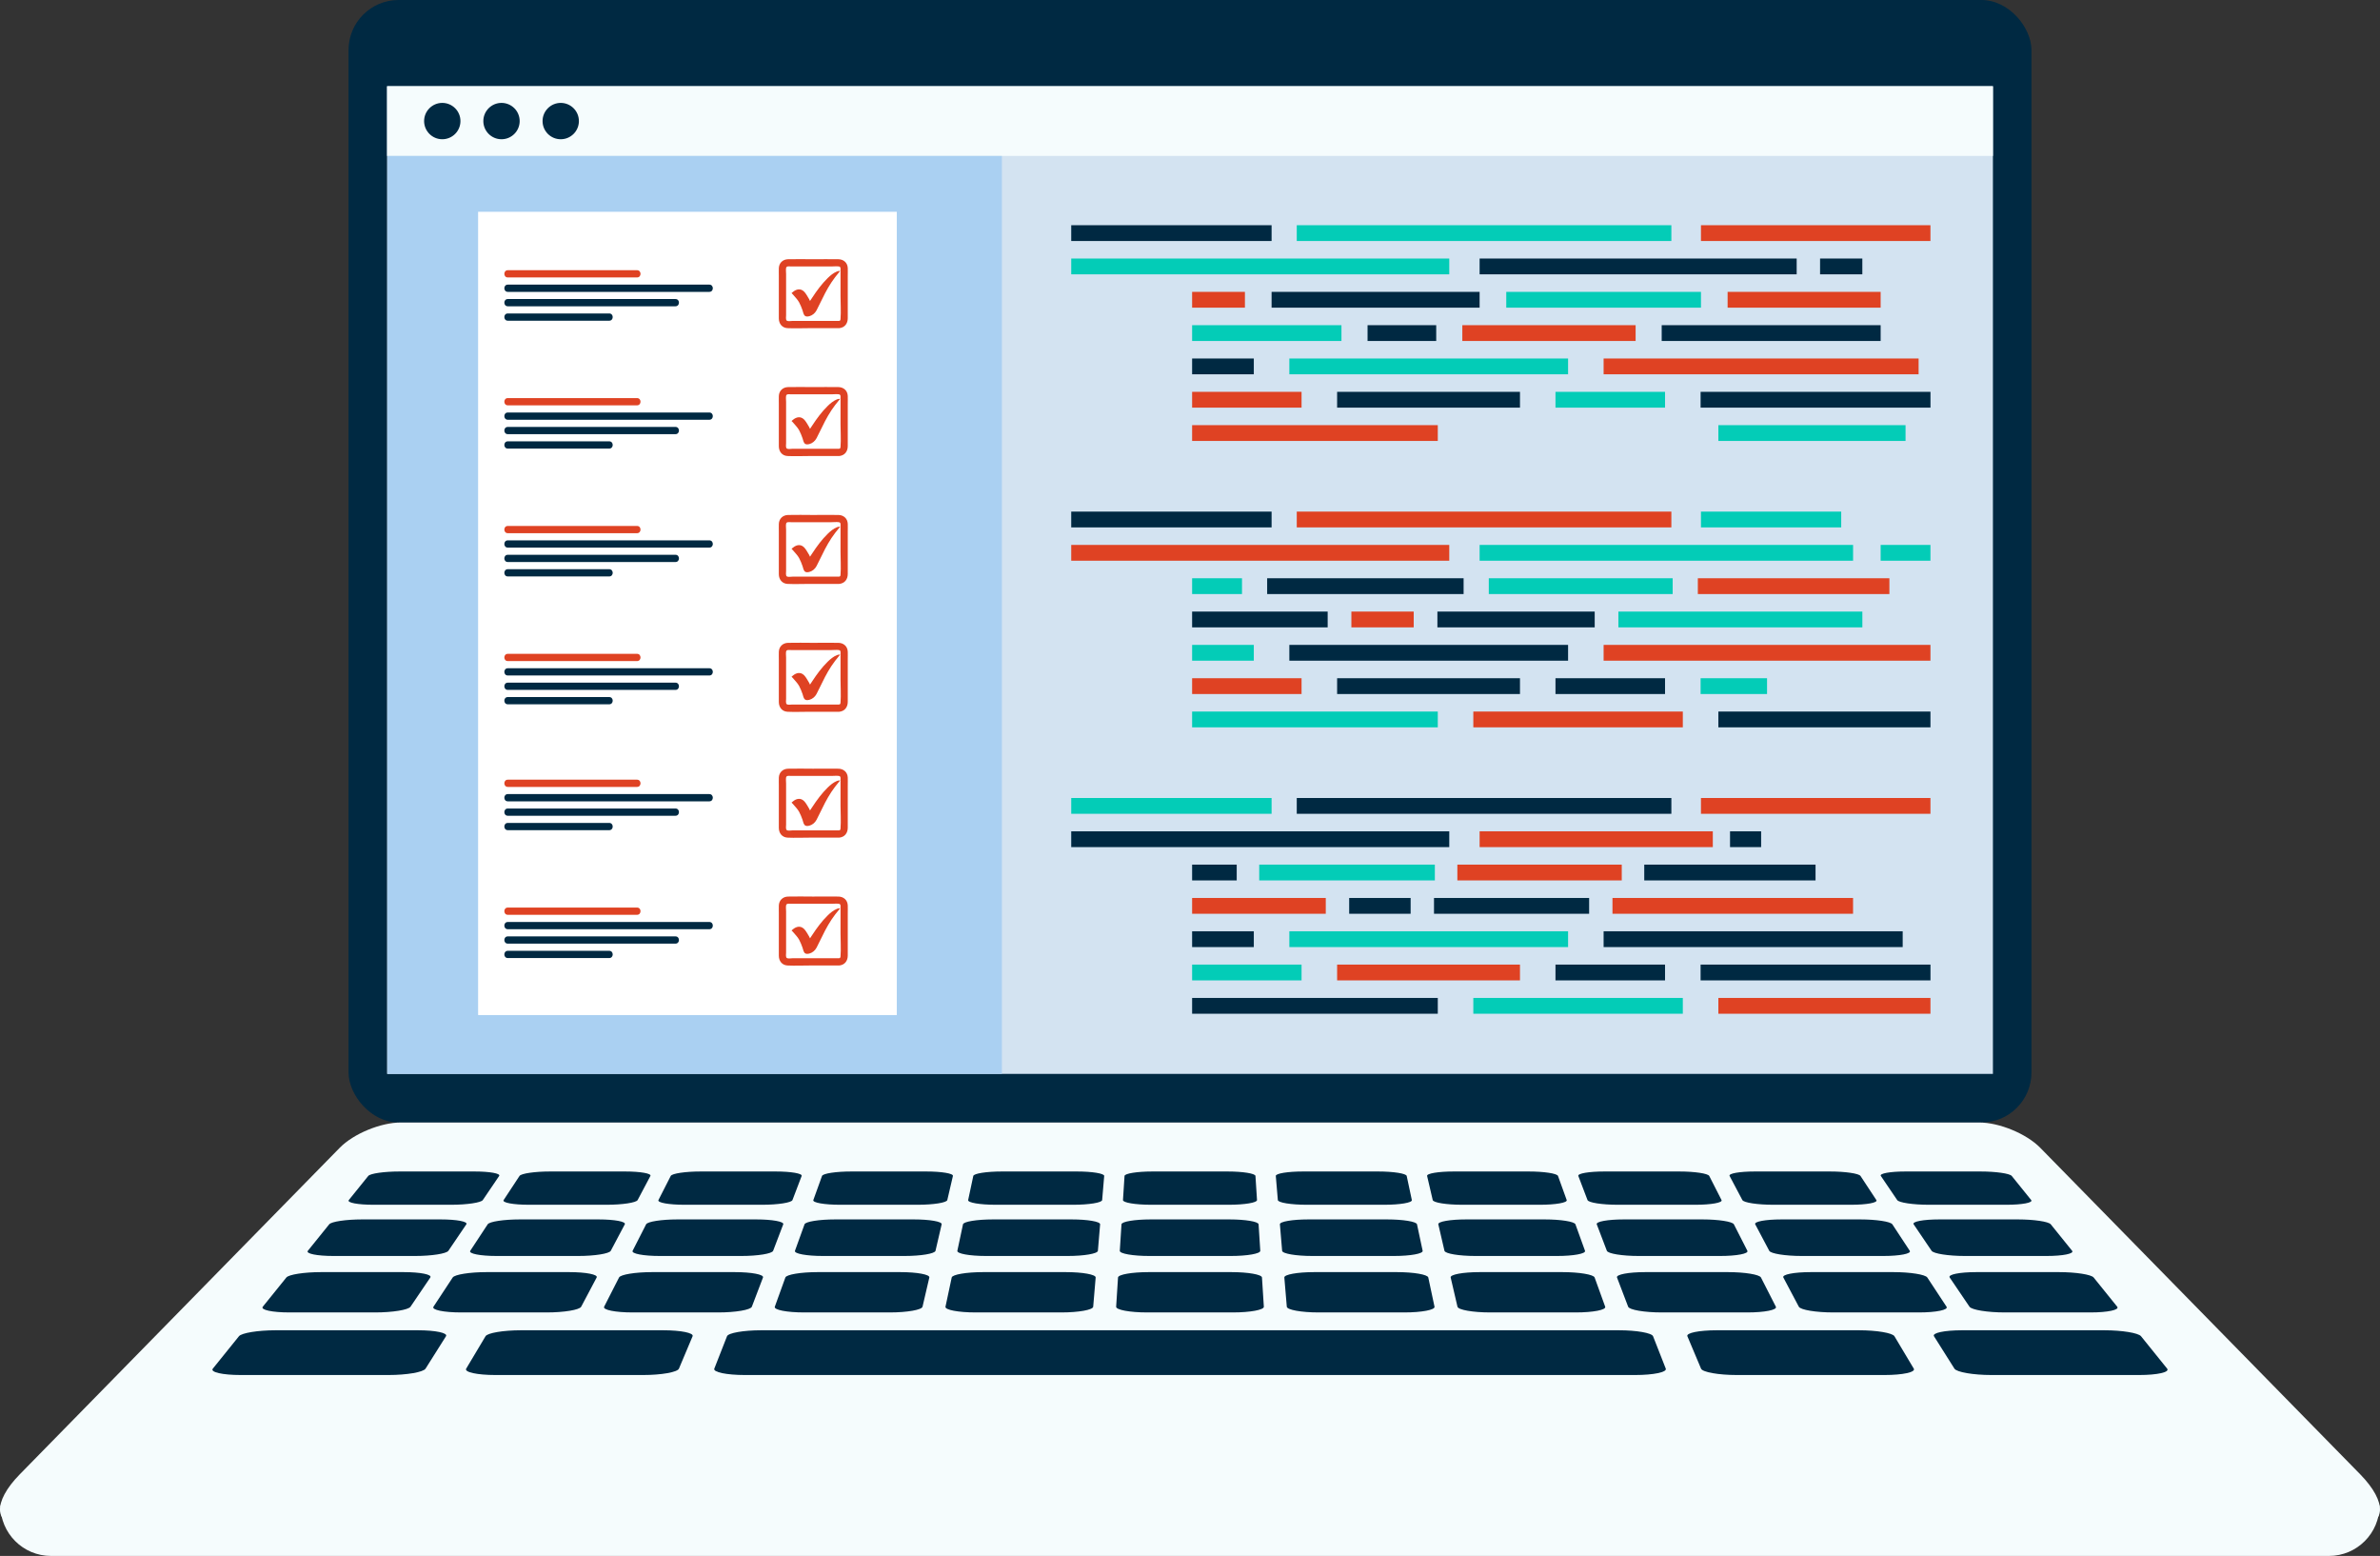 <?xml version="1.0" encoding="UTF-8"?>
<svg xmlns="http://www.w3.org/2000/svg" id="Layer_1" viewBox="0 0 982.55 642.17">
  <rect x="0" y="0" width="982.55" height="642.17" fill="#333333" stroke="none"/>
  <defs>
    <style>.cls-1{fill:#002942;}.cls-2{fill:#03ccb7;}.cls-3{fill:#f5fcfd;}.cls-4{fill:#fff;}.cls-5{fill:#aad0f2;}.cls-6{fill:#df4223;}.cls-7{fill:#d3e3f1;}</style>
  </defs>
  <path class="cls-3" d="m.17,621.28h982.2c0,11.54-9.35,20.89-20.89,20.89H21.06c-11.54,0-20.89-9.35-20.89-20.89H.17Z"></path>
  <rect class="cls-1" x="143.89" y="0" width="694.77" height="463.28" rx="20.65" ry="20.65" transform="translate(982.55 463.28) rotate(-180)"></rect>
  <path class="cls-3" d="m9.5,629.73h963.54c12.24,0,12.62-9.74,1.34-21.25l-132.09-134.76c-5.73-5.84-16.95-10.44-25.23-10.44H165.48c-8.28,0-19.5,4.6-25.23,10.44L8.17,608.48c-11.29,11.51-10.91,21.25,1.34,21.25Z"></path>
  <path class="cls-3" d="m410.89,621.28h160.77c8.95,0,15.29-8.74,12.51-17.25l-5.92-18.15c-1.77-5.41-6.82-9.08-12.51-9.08h-148.92c-5.7,0-10.75,3.66-12.51,9.08l-5.92,18.15c-2.78,8.51,3.56,17.25,12.51,17.25Z"></path>
  <path class="cls-1" d="m822.15,567.5h61.01c7.53,0,12.69-1.18,11.52-2.63l-10.79-13.38c-1.1-1.36-7.87-2.46-15.12-2.46h-58.77c-7.25,0-12.44,1.1-11.58,2.46l8.44,13.38c.91,1.45,7.76,2.63,15.29,2.63Z"></path>
  <path class="cls-1" d="m717,567.5h61.01c7.53,0,12.93-1.18,12.07-2.63l-7.99-13.38c-.81-1.36-7.35-2.46-14.61-2.46h-58.77c-7.25,0-12.67,1.1-12.1,2.46l5.64,13.38c.61,1.45,7.21,2.63,14.74,2.63Z"></path>
  <path class="cls-1" d="m160.39,567.5h-61.01c-7.53,0-12.69-1.18-11.52-2.63l10.79-13.38c1.1-1.36,7.87-2.46,15.12-2.46h58.77c7.25,0,12.44,1.1,11.58,2.46l-8.44,13.38c-.91,1.45-7.76,2.63-15.29,2.63Z"></path>
  <path class="cls-1" d="m265.54,567.5h-61.01c-7.53,0-12.93-1.18-12.07-2.63l7.99-13.38c.81-1.36,7.35-2.46,14.61-2.46h58.77c7.25,0,12.67,1.1,12.1,2.46l-5.64,13.38c-.61,1.45-7.21,2.63-14.74,2.63Z"></path>
  <path class="cls-1" d="m307.47,567.5h367.61c7.53,0,13.17-1.18,12.61-2.63l-5.25-13.38c-.54-1.36-6.85-2.46-14.1-2.46h-354.1c-7.26,0-13.57,1.1-14.1,2.46l-5.25,13.38c-.57,1.45,5.07,2.63,12.61,2.63Z"></path>
  <path class="cls-1" d="m796.28,497.23h32.11c6.48,0,11.03-.87,10.16-1.94l-8.03-9.95c-.82-1.02-6.57-1.84-12.84-1.84h-31.09c-6.27,0-10.8.82-10.11,1.84l6.75,9.95c.73,1.07,6.57,1.94,13.05,1.94Z"></path>
  <path class="cls-1" d="m732.07,497.23h32.11c6.48,0,11.16-.87,10.45-1.94l-6.55-9.95c-.67-1.02-6.3-1.84-12.57-1.84h-31.09c-6.27,0-10.92.82-10.38,1.84l5.27,9.95c.57,1.07,6.28,1.94,12.76,1.94Z"></path>
  <path class="cls-1" d="m667.86,497.23h32.11c6.48,0,11.29-.87,10.74-1.94l-5.07-9.95c-.52-1.02-6.02-1.84-12.3-1.84h-31.09c-6.27,0-11.05.82-10.66,1.84l3.79,9.95c.41,1.07,5.99,1.94,12.47,1.94Z"></path>
  <path class="cls-1" d="m603.65,497.23h32.11c6.48,0,11.42-.87,11.03-1.94l-3.59-9.95c-.37-1.02-5.75-1.84-12.02-1.84h-31.09c-6.27,0-11.17.82-10.93,1.84l2.32,9.95c.25,1.07,5.7,1.94,12.18,1.94Z"></path>
  <path class="cls-1" d="m539.43,497.23h32.11c6.48,0,11.55-.87,11.32-1.94l-2.12-9.95c-.22-1.02-5.48-1.84-11.75-1.84h-31.09c-6.27,0-11.29.82-11.2,1.84l.84,9.95c.09,1.07,5.42,1.94,11.89,1.94Z"></path>
  <path class="cls-1" d="m475.22,497.23h32.11c6.48,0,11.68-.87,11.61-1.94l-.64-9.95c-.07-1.02-5.2-1.84-11.48-1.84h-31.09c-6.27,0-11.41.82-11.48,1.84l-.64,9.95c-.07,1.07,5.13,1.94,11.61,1.94Z"></path>
  <path class="cls-1" d="m411.01,497.23h32.11c6.48,0,11.8-.87,11.89-1.94l.84-9.95c.09-1.02-4.93-1.84-11.2-1.84h-31.09c-6.27,0-11.53.82-11.75,1.84l-2.12,9.95c-.23,1.07,4.84,1.94,11.32,1.94Z"></path>
  <path class="cls-1" d="m346.79,497.23h32.11c6.48,0,11.93-.87,12.18-1.94l2.32-9.95c.24-1.02-4.66-1.84-10.93-1.84h-31.09c-6.27,0-11.66.82-12.02,1.84l-3.59,9.95c-.39,1.07,4.55,1.94,11.03,1.94Z"></path>
  <path class="cls-1" d="m282.58,497.23h32.11c6.48,0,12.06-.87,12.47-1.94l3.79-9.95c.39-1.02-4.38-1.84-10.66-1.84h-31.09c-6.27,0-11.78.82-12.3,1.84l-5.07,9.95c-.55,1.07,4.26,1.94,10.74,1.94Z"></path>
  <path class="cls-1" d="m218.37,497.23h32.11c6.48,0,12.19-.87,12.76-1.94l5.27-9.95c.54-1.02-4.11-1.84-10.38-1.84h-31.09c-6.27,0-11.9.82-12.57,1.84l-6.55,9.95c-.71,1.07,3.97,1.94,10.45,1.94Z"></path>
  <path class="cls-1" d="m154.16,497.23h32.11c6.48,0,12.32-.87,13.05-1.94l6.75-9.95c.69-1.02-3.84-1.84-10.11-1.84h-31.09c-6.27,0-12.02.82-12.84,1.84l-8.03,9.95c-.86,1.07,3.68,1.94,10.16,1.94Z"></path>
  <path class="cls-1" d="m811.19,518.37h33.68c6.8,0,11.53-.96,10.58-2.14l-8.82-10.93c-.9-1.12-6.95-2.02-13.52-2.02h-32.56c-6.57,0-11.28.9-10.53,2.02l7.41,10.93c.8,1.18,6.96,2.14,13.75,2.14Z"></path>
  <path class="cls-1" d="m743.84,518.37h33.68c6.8,0,11.67-.96,10.9-2.14l-7.19-10.93c-.73-1.12-6.65-2.02-13.22-2.02h-32.56c-6.57,0-11.42.9-10.83,2.02l5.79,10.93c.62,1.18,6.64,2.14,13.44,2.14Z"></path>
  <path class="cls-1" d="m676.49,518.37h33.68c6.8,0,11.81-.96,11.21-2.14l-5.57-10.93c-.57-1.12-6.35-2.02-12.92-2.02h-32.56c-6.57,0-11.55.9-11.13,2.02l4.17,10.93c.45,1.18,6.32,2.14,13.12,2.14Z"></path>
  <path class="cls-1" d="m609.14,518.37h33.68c6.8,0,11.96-.96,11.53-2.14l-3.95-10.93c-.4-1.12-6.05-2.02-12.62-2.02h-32.56c-6.57,0-11.69.9-11.43,2.02l2.54,10.93c.27,1.18,6.01,2.14,12.8,2.14Z"></path>
  <path class="cls-1" d="m541.79,518.37h33.68c6.8,0,12.1-.96,11.85-2.14l-2.33-10.93c-.24-1.12-5.75-2.02-12.32-2.02h-32.56c-6.57,0-11.82.9-11.72,2.02l.92,10.93c.1,1.18,5.69,2.14,12.48,2.14Z"></path>
  <path class="cls-1" d="m474.44,518.37h33.68c6.8,0,12.24-.96,12.17-2.14l-.7-10.93c-.07-1.12-5.46-2.02-12.02-2.02h-32.56c-6.57,0-11.95.9-12.02,2.02l-.7,10.93c-.08,1.18,5.37,2.14,12.17,2.14Z"></path>
  <path class="cls-1" d="m407.09,518.37h33.68c6.8,0,12.39-.96,12.48-2.14l.92-10.93c.09-1.12-5.16-2.02-11.73-2.02h-32.56c-6.57,0-12.09.9-12.32,2.02l-2.33,10.93c-.25,1.18,5.05,2.14,11.85,2.14Z"></path>
  <path class="cls-1" d="m339.73,518.37h33.68c6.8,0,12.53-.96,12.8-2.14l2.54-10.93c.26-1.12-4.86-2.02-11.43-2.02h-32.56c-6.57,0-12.22.9-12.62,2.02l-3.95,10.93c-.43,1.18,4.74,2.14,11.53,2.14Z"></path>
  <path class="cls-1" d="m272.38,518.37h33.68c6.8,0,12.67-.96,13.12-2.14l4.17-10.93c.43-1.12-4.56-2.02-11.13-2.02h-32.56c-6.57,0-12.35.9-12.92,2.02l-5.57,10.93c-.6,1.18,4.42,2.14,11.21,2.14Z"></path>
  <path class="cls-1" d="m205.03,518.37h33.68c6.8,0,12.81-.96,13.44-2.14l5.79-10.93c.59-1.12-4.26-2.02-10.83-2.02h-32.56c-6.57,0-12.49.9-13.22,2.02l-7.19,10.93c-.78,1.18,4.1,2.14,10.9,2.14Z"></path>
  <path class="cls-1" d="m137.68,518.37h33.68c6.8,0,12.96-.96,13.75-2.14l7.41-10.93c.76-1.12-3.96-2.02-10.53-2.02h-32.56c-6.57,0-12.62.9-13.52,2.02l-8.82,10.93c-.95,1.18,3.78,2.14,10.58,2.14Z"></path>
  <path class="cls-1" d="m827.62,541.67h35.41c7.14,0,12.08-1.06,11.03-2.36l-9.73-12.06c-.99-1.23-7.38-2.22-14.28-2.22h-34.17c-6.9,0-11.81.99-10.98,2.22l8.18,12.06c.88,1.3,7.39,2.36,14.54,2.36Z"></path>
  <path class="cls-1" d="m756.81,541.67h35.41c7.14,0,12.24-1.06,11.38-2.36l-7.94-12.06c-.81-1.23-7.05-2.22-13.95-2.22h-34.17c-6.9,0-11.96.99-11.31,2.22l6.39,12.06c.69,1.3,7.04,2.36,14.19,2.36Z"></path>
  <path class="cls-1" d="m686,541.67h35.41c7.14,0,12.4-1.06,11.73-2.36l-6.15-12.06c-.63-1.23-6.72-2.22-13.62-2.22h-34.17c-6.9,0-12.11.99-11.64,2.22l4.6,12.06c.5,1.3,6.69,2.36,13.84,2.36Z"></path>
  <path class="cls-1" d="m615.19,541.67h35.41c7.14,0,12.55-1.06,12.08-2.36l-4.36-12.06c-.44-1.23-6.39-2.22-13.29-2.22h-34.17c-6.9,0-12.25.99-11.97,2.22l2.81,12.06c.3,1.3,6.34,2.36,13.49,2.36Z"></path>
  <path class="cls-1" d="m544.38,541.67h35.41c7.14,0,12.71-1.06,12.43-2.36l-2.57-12.06c-.26-1.23-6.06-2.22-12.96-2.22h-34.17c-6.9,0-12.4.99-12.3,2.22l1.02,12.06c.11,1.3,5.99,2.36,13.14,2.36Z"></path>
  <path class="cls-1" d="m473.57,541.67h35.41c7.14,0,12.87-1.06,12.78-2.36l-.77-12.06c-.08-1.23-5.73-2.22-12.63-2.22h-34.17c-6.9,0-12.55.99-12.63,2.22l-.77,12.06c-.08,1.3,5.64,2.36,12.78,2.36Z"></path>
  <path class="cls-1" d="m402.76,541.67h35.41c7.14,0,13.03-1.06,13.14-2.36l1.02-12.06c.1-1.23-5.4-2.22-12.3-2.22h-34.17c-6.9,0-12.7.99-12.96,2.22l-2.57,12.06c-.28,1.3,5.29,2.36,12.43,2.36Z"></path>
  <path class="cls-1" d="m331.95,541.67h35.41c7.14,0,13.18-1.06,13.49-2.36l2.81-12.06c.29-1.23-5.07-2.22-11.97-2.22h-34.17c-6.9,0-12.84.99-13.29,2.22l-4.36,12.06c-.47,1.3,4.94,2.36,12.08,2.36Z"></path>
  <path class="cls-1" d="m261.14,541.67h35.41c7.14,0,13.34-1.06,13.84-2.36l4.6-12.06c.47-1.23-4.74-2.22-11.64-2.22h-34.17c-6.9,0-12.99.99-13.62,2.22l-6.15,12.06c-.66,1.3,4.59,2.36,11.73,2.36Z"></path>
  <path class="cls-1" d="m190.33,541.67h35.41c7.14,0,13.5-1.06,14.19-2.36l6.39-12.06c.65-1.23-4.41-2.22-11.31-2.22h-34.17c-6.9,0-13.14.99-13.95,2.22l-7.94,12.06c-.86,1.3,4.24,2.36,11.38,2.36Z"></path>
  <path class="cls-1" d="m119.52,541.67h35.41c7.14,0,13.66-1.06,14.54-2.36l8.18-12.06c.83-1.23-4.08-2.22-10.98-2.22h-34.17c-6.9,0-13.29.99-14.28,2.22l-9.73,12.06c-1.05,1.3,3.89,2.36,11.03,2.36Z"></path>
  <polygon class="cls-7" points="159.79 443.22 822.75 443.22 822.75 35.59 159.79 35.59 159.79 443.22 159.79 443.22"></polygon>
  <rect class="cls-3" x="159.79" y="35.59" width="662.96" height="28.78" transform="translate(982.55 99.95) rotate(-180)"></rect>
  <path class="cls-1" d="m175.09,49.97c0,4.14,3.36,7.5,7.5,7.5s7.5-3.36,7.5-7.5-3.36-7.5-7.5-7.5-7.5,3.36-7.5,7.5Z"></path>
  <path class="cls-1" d="m199.54,49.97c0,4.14,3.36,7.5,7.5,7.5s7.5-3.36,7.5-7.5-3.36-7.5-7.5-7.5c-4.14,0-7.5,3.36-7.5,7.5Z"></path>
  <path class="cls-1" d="m223.99,49.97c0,4.14,3.36,7.5,7.5,7.5,4.14,0,7.5-3.36,7.5-7.5s-3.36-7.5-7.5-7.5-7.5,3.36-7.5,7.5Z"></path>
  <rect class="cls-5" x="159.98" y="64.36" width="253.65" height="378.86" transform="translate(573.6 507.59) rotate(-180)"></rect>
  <rect class="cls-1" x="442.24" y="92.95" width="82.72" height="6.52"></rect>
  <rect class="cls-2" x="535.35" y="92.95" width="154.65" height="6.52"></rect>
  <rect class="cls-6" x="702.22" y="92.95" width="94.74" height="6.52"></rect>
  <rect class="cls-2" x="442.24" y="106.7" width="156.07" height="6.52"></rect>
  <rect class="cls-1" x="610.84" y="106.7" width="130.89" height="6.52"></rect>
  <rect class="cls-1" x="751.39" y="106.7" width="17.45" height="6.52"></rect>
  <rect class="cls-1" x="524.96" y="120.46" width="85.88" height="6.52"></rect>
  <rect class="cls-2" x="621.84" y="120.46" width="80.38" height="6.52"></rect>
  <rect class="cls-6" x="492.15" y="120.46" width="21.8" height="6.52"></rect>
  <rect class="cls-6" x="713.22" y="120.46" width="63.18" height="6.52"></rect>
  <rect class="cls-6" x="603.7" y="134.21" width="71.54" height="6.52"></rect>
  <rect class="cls-1" x="564.58" y="134.21" width="28.34" height="6.52"></rect>
  <rect class="cls-1" x="686.01" y="134.21" width="90.39" height="6.52"></rect>
  <rect class="cls-2" x="492.15" y="134.21" width="61.65" height="6.52"></rect>
  <rect class="cls-2" x="532.29" y="147.96" width="115.07" height="6.52"></rect>
  <rect class="cls-1" x="492.15" y="147.96" width="25.47" height="6.52"></rect>
  <rect class="cls-6" x="662.03" y="147.96" width="130.04" height="6.52"></rect>
  <rect class="cls-1" x="552.01" y="161.72" width="75.49" height="6.52"></rect>
  <rect class="cls-2" x="642.16" y="161.72" width="45.23" height="6.52"></rect>
  <rect class="cls-1" x="702.07" y="161.72" width="94.9" height="6.52"></rect>
  <rect class="cls-6" x="492.15" y="161.72" width="45.18" height="6.52"></rect>
  <rect class="cls-6" x="492.15" y="175.47" width="101.42" height="6.52"></rect>
  <rect class="cls-2" x="709.4" y="175.47" width="77.28" height="6.52"></rect>
  <rect class="cls-1" x="442.24" y="211.15" width="82.72" height="6.52"></rect>
  <rect class="cls-6" x="535.35" y="211.15" width="154.65" height="6.52"></rect>
  <rect class="cls-2" x="702.22" y="211.15" width="57.9" height="6.52"></rect>
  <rect class="cls-6" x="442.24" y="224.9" width="156.07" height="6.52"></rect>
  <rect class="cls-2" x="610.84" y="224.9" width="154.18" height="6.52"></rect>
  <rect class="cls-2" x="776.4" y="224.9" width="20.56" height="6.52"></rect>
  <rect class="cls-1" x="523.13" y="238.66" width="81.1" height="6.52"></rect>
  <rect class="cls-2" x="614.63" y="238.66" width="75.91" height="6.52"></rect>
  <rect class="cls-2" x="492.15" y="238.66" width="20.59" height="6.52"></rect>
  <rect class="cls-6" x="700.93" y="238.66" width="79.08" height="6.52"></rect>
  <rect class="cls-1" x="593.41" y="252.41" width="64.94" height="6.52"></rect>
  <rect class="cls-6" x="557.9" y="252.41" width="25.73" height="6.52"></rect>
  <rect class="cls-2" x="668.13" y="252.41" width="100.72" height="6.52"></rect>
  <rect class="cls-1" x="492.15" y="252.41" width="55.96" height="6.52"></rect>
  <rect class="cls-1" x="532.29" y="266.16" width="115.07" height="6.52"></rect>
  <rect class="cls-2" x="492.15" y="266.16" width="25.47" height="6.52"></rect>
  <rect class="cls-6" x="662.03" y="266.16" width="134.93" height="6.52"></rect>
  <rect class="cls-1" x="552.01" y="279.92" width="75.49" height="6.52"></rect>
  <rect class="cls-1" x="642.16" y="279.92" width="45.23" height="6.52"></rect>
  <rect class="cls-2" x="702.07" y="279.92" width="27.43" height="6.52"></rect>
  <rect class="cls-6" x="492.15" y="279.92" width="45.18" height="6.52"></rect>
  <rect class="cls-2" x="492.15" y="293.67" width="101.42" height="6.52"></rect>
  <rect class="cls-6" x="608.24" y="293.67" width="86.49" height="6.52"></rect>
  <rect class="cls-1" x="709.4" y="293.67" width="87.56" height="6.52"></rect>
  <rect class="cls-2" x="442.24" y="329.35" width="82.72" height="6.52"></rect>
  <rect class="cls-1" x="535.35" y="329.35" width="154.65" height="6.52"></rect>
  <rect class="cls-6" x="702.22" y="329.35" width="94.74" height="6.52"></rect>
  <rect class="cls-1" x="442.24" y="343.1" width="156.07" height="6.52"></rect>
  <rect class="cls-6" x="610.84" y="343.1" width="96.27" height="6.52"></rect>
  <rect class="cls-1" x="714.22" y="343.1" width="12.84" height="6.52"></rect>
  <rect class="cls-2" x="519.85" y="356.85" width="72.51" height="6.52"></rect>
  <rect class="cls-6" x="601.65" y="356.85" width="67.87" height="6.52"></rect>
  <rect class="cls-1" x="492.15" y="356.85" width="18.41" height="6.52"></rect>
  <rect class="cls-1" x="678.81" y="356.85" width="70.71" height="6.52"></rect>
  <rect class="cls-1" x="592.01" y="370.61" width="64.04" height="6.52"></rect>
  <rect class="cls-1" x="556.99" y="370.61" width="25.37" height="6.52"></rect>
  <rect class="cls-6" x="665.69" y="370.61" width="99.32" height="6.52"></rect>
  <rect class="cls-6" x="492.15" y="370.61" width="55.18" height="6.52"></rect>
  <rect class="cls-2" x="532.29" y="384.36" width="115.07" height="6.52"></rect>
  <rect class="cls-1" x="492.15" y="384.36" width="25.47" height="6.52"></rect>
  <rect class="cls-1" x="662.03" y="384.36" width="123.47" height="6.52"></rect>
  <rect class="cls-6" x="552.01" y="398.11" width="75.49" height="6.52"></rect>
  <rect class="cls-1" x="642.16" y="398.11" width="45.23" height="6.52"></rect>
  <rect class="cls-1" x="702.07" y="398.11" width="94.9" height="6.52"></rect>
  <rect class="cls-2" x="492.15" y="398.11" width="45.18" height="6.52"></rect>
  <rect class="cls-1" x="492.15" y="411.87" width="101.42" height="6.52"></rect>
  <rect class="cls-2" x="608.24" y="411.87" width="86.49" height="6.52"></rect>
  <rect class="cls-6" x="709.4" y="411.87" width="87.56" height="6.52"></rect>
  <rect class="cls-4" x="197.38" y="87.41" width="172.85" height="331.53"></rect>
  <path class="cls-6" d="m209.65,114.51h53.34c1.92,0,1.92-2.99,0-2.99h-53.34c-1.92,0-1.92,2.99,0,2.99h0Z"></path>
  <path class="cls-1" d="m209.65,120.46h83.19c1.92,0,1.92-2.99,0-2.99h-83.19c-1.92,0-1.92,2.99,0,2.99h0Z"></path>
  <path class="cls-1" d="m209.65,126.41h69.21c1.92,0,1.92-2.99,0-2.99h-69.21c-1.92,0-1.92,2.99,0,2.99h0Z"></path>
  <path class="cls-1" d="m209.65,132.36h41.86c1.92,0,1.92-2.99,0-2.99h-41.86c-1.92,0-1.92,2.99,0,2.99h0Z"></path>
  <g id="ZCk3KR.tif">
    <path class="cls-6" d="m326.8,120.95c.41-.33.74-.64,1.11-.88,1.58-1.01,3.15-.84,4.35.62.7.85,1.21,1.85,1.79,2.79.12.19.19.4.35.74.36-.54.66-.99.95-1.43,1.88-2.86,3.89-5.61,6.34-8.01,1.14-1.11,2.35-2.13,3.84-2.74.4-.16.84-.23,1.31-.22-.69.86-1.4,1.71-2.07,2.58-2.13,2.79-3.83,5.84-5.34,9-.74,1.56-1.52,3.11-2.32,4.65-.63,1.2-1.72,2.13-3.05,2.47-.5.13-1.05.17-1.53-.04-.82-.37-.95-1.67-1.23-2.43-.4-1.11-.82-2.22-1.39-3.26-.66-1.22-1.73-2.22-2.63-3.32-.13-.16-.29-.29-.5-.5Z"></path>
  </g>
  <path class="cls-6" d="m346.39,132.45h-19.26c-.57,0-1.75.24-2.28-.09-.57-.35-.32-1.75-.32-2.29v-16.95c0-.79-.15-1.74,0-2.52.17-.88,1.29-.63,1.97-.63h16.84c.95,0,2.01-.13,2.95,0,.87.12.71.88.71,1.56v10.66c0,3.11.23,6.31,0,9.41-.03.42-.08.81-.62.85-1.9.14-1.92,3.13,0,2.99,2.33-.17,3.61-1.89,3.61-4.12v-17.5c0-1.06.04-2.12,0-3.18-.09-2.18-1.7-3.61-3.84-3.65-3.5-.07-7.01,0-10.51,0s-6.88-.1-10.32,0c-2.14.06-3.7,1.52-3.79,3.68-.04,1.11,0,2.23,0,3.34v13.13c0,1.43-.02,2.86,0,4.3.02,2.16,1.34,3.89,3.61,4,2.99.14,6.03,0,9.03,0h12.21c1.92,0,1.92-2.99,0-2.99Z"></path>
  <path class="cls-6" d="m209.65,167.29h53.34c1.92,0,1.92-2.99,0-2.99h-53.34c-1.92,0-1.92,2.99,0,2.99h0Z"></path>
  <path class="cls-1" d="m209.65,173.24h83.19c1.92,0,1.92-2.99,0-2.99h-83.19c-1.92,0-1.92,2.99,0,2.99h0Z"></path>
  <path class="cls-1" d="m209.65,179.19h69.21c1.92,0,1.92-2.99,0-2.99h-69.21c-1.92,0-1.92,2.99,0,2.99h0Z"></path>
  <path class="cls-1" d="m209.65,185.14h41.86c1.92,0,1.92-2.99,0-2.99h-41.86c-1.92,0-1.92,2.99,0,2.99h0Z"></path>
  <g id="ZCk3KR.tif-2">
    <path class="cls-6" d="m326.8,173.73c.41-.33.74-.64,1.11-.88,1.58-1.01,3.15-.84,4.35.62.7.85,1.21,1.85,1.79,2.79.12.19.19.4.35.74.36-.54.66-.99.95-1.43,1.88-2.86,3.89-5.61,6.34-8.01,1.14-1.11,2.35-2.13,3.84-2.74.4-.16.84-.23,1.31-.22-.69.86-1.4,1.71-2.07,2.58-2.13,2.79-3.83,5.84-5.34,9-.74,1.56-1.52,3.11-2.32,4.65-.63,1.2-1.72,2.13-3.05,2.47-.5.13-1.05.17-1.53-.04-.82-.37-.95-1.67-1.23-2.43-.4-1.11-.82-2.22-1.39-3.26-.66-1.22-1.73-2.22-2.63-3.32-.13-.16-.29-.29-.5-.5Z"></path>
  </g>
  <path class="cls-6" d="m346.39,185.22h-19.26c-.57,0-1.75.24-2.28-.09-.57-.35-.32-1.75-.32-2.29v-16.95c0-.79-.15-1.74,0-2.52.17-.88,1.29-.63,1.97-.63h16.84c.95,0,2.01-.13,2.95,0,.87.12.71.88.71,1.56v10.66c0,3.11.23,6.31,0,9.41-.03.42-.08.81-.62.85-1.9.14-1.92,3.13,0,2.99,2.33-.17,3.61-1.89,3.61-4.12v-17.5c0-1.06.04-2.12,0-3.18-.09-2.18-1.7-3.61-3.84-3.65-3.5-.07-7.01,0-10.51,0s-6.88-.1-10.32,0c-2.14.06-3.7,1.52-3.79,3.68-.04,1.11,0,2.23,0,3.34v13.13c0,1.43-.02,2.86,0,4.3.02,2.16,1.34,3.89,3.61,4,2.99.14,6.03,0,9.03,0h12.21c1.92,0,1.92-2.99,0-2.99Z"></path>
  <path class="cls-6" d="m209.65,220.06h53.34c1.92,0,1.92-2.99,0-2.99h-53.34c-1.92,0-1.92,2.99,0,2.99h0Z"></path>
  <path class="cls-1" d="m209.65,226.01h83.19c1.92,0,1.92-2.99,0-2.99h-83.19c-1.92,0-1.92,2.99,0,2.99h0Z"></path>
  <path class="cls-1" d="m209.65,231.96h69.21c1.92,0,1.92-2.99,0-2.99h-69.21c-1.92,0-1.92,2.99,0,2.99h0Z"></path>
  <path class="cls-1" d="m209.65,237.91h41.86c1.92,0,1.92-2.99,0-2.99h-41.86c-1.92,0-1.92,2.99,0,2.99h0Z"></path>
  <g id="ZCk3KR.tif-3">
    <path class="cls-6" d="m326.8,226.5c.41-.33.74-.64,1.11-.88,1.58-1.01,3.15-.84,4.35.62.7.85,1.21,1.85,1.79,2.79.12.19.19.4.35.74.36-.54.66-.99.95-1.43,1.88-2.86,3.89-5.61,6.34-8.01,1.14-1.11,2.35-2.13,3.84-2.74.4-.16.84-.23,1.31-.22-.69.86-1.4,1.71-2.07,2.58-2.13,2.79-3.83,5.84-5.34,9-.74,1.56-1.52,3.11-2.32,4.65-.63,1.2-1.72,2.13-3.05,2.47-.5.13-1.05.17-1.53-.04-.82-.37-.95-1.67-1.23-2.43-.4-1.11-.82-2.22-1.39-3.26-.66-1.22-1.73-2.22-2.63-3.32-.13-.16-.29-.29-.5-.5Z"></path>
  </g>
  <path class="cls-6" d="m346.39,238h-19.26c-.57,0-1.75.24-2.28-.09-.57-.35-.32-1.75-.32-2.29v-16.95c0-.79-.15-1.74,0-2.52.17-.88,1.29-.63,1.97-.63h16.84c.95,0,2.01-.13,2.95,0,.87.12.71.88.71,1.56v10.66c0,3.11.23,6.31,0,9.41-.03.42-.08.81-.62.85-1.9.14-1.92,3.13,0,2.99,2.33-.17,3.61-1.89,3.61-4.12v-17.5c0-1.06.04-2.12,0-3.18-.09-2.18-1.7-3.61-3.84-3.65-3.5-.07-7.01,0-10.51,0s-6.88-.1-10.32,0c-2.14.06-3.7,1.52-3.79,3.68-.04,1.11,0,2.23,0,3.34v13.13c0,1.43-.02,2.86,0,4.3.02,2.16,1.34,3.89,3.61,4,2.99.14,6.03,0,9.03,0h12.21c1.92,0,1.92-2.99,0-2.99Z"></path>
  <path class="cls-6" d="m209.65,272.84h53.34c1.92,0,1.92-2.99,0-2.99h-53.34c-1.92,0-1.92,2.99,0,2.99h0Z"></path>
  <path class="cls-1" d="m209.65,278.79h83.19c1.92,0,1.92-2.99,0-2.99h-83.19c-1.92,0-1.92,2.99,0,2.99h0Z"></path>
  <path class="cls-1" d="m209.65,284.74h69.21c1.92,0,1.92-2.99,0-2.99h-69.21c-1.92,0-1.92,2.99,0,2.99h0Z"></path>
  <path class="cls-1" d="m209.65,290.68h41.86c1.92,0,1.92-2.99,0-2.99h-41.86c-1.92,0-1.92,2.99,0,2.99h0Z"></path>
  <g id="ZCk3KR.tif-4">
    <path class="cls-6" d="m326.8,279.28c.41-.33.74-.64,1.11-.88,1.58-1.01,3.15-.84,4.35.62.7.85,1.21,1.85,1.79,2.79.12.19.19.4.35.74.36-.54.66-.99.95-1.43,1.88-2.86,3.89-5.61,6.34-8.01,1.14-1.11,2.35-2.13,3.84-2.74.4-.16.84-.23,1.31-.22-.69.86-1.4,1.71-2.07,2.58-2.13,2.79-3.83,5.84-5.34,9-.74,1.56-1.52,3.11-2.32,4.65-.63,1.2-1.72,2.13-3.05,2.47-.5.13-1.05.17-1.53-.04-.82-.37-.95-1.67-1.23-2.43-.4-1.11-.82-2.22-1.39-3.26-.66-1.22-1.73-2.22-2.63-3.32-.13-.16-.29-.29-.5-.5Z"></path>
  </g>
  <path class="cls-6" d="m346.39,290.77h-19.26c-.57,0-1.75.24-2.28-.09-.57-.35-.32-1.75-.32-2.29v-16.95c0-.79-.15-1.74,0-2.52.17-.88,1.29-.63,1.97-.63h16.84c.95,0,2.01-.13,2.95,0,.87.12.71.88.71,1.56v10.66c0,3.11.23,6.31,0,9.41-.03.42-.08.81-.62.85-1.9.14-1.92,3.13,0,2.99,2.33-.17,3.61-1.89,3.61-4.12v-17.5c0-1.06.04-2.12,0-3.18-.09-2.18-1.7-3.61-3.84-3.65-3.5-.07-7.01,0-10.51,0s-6.88-.1-10.32,0c-2.14.06-3.7,1.52-3.79,3.68-.04,1.11,0,2.23,0,3.34v13.13c0,1.43-.02,2.86,0,4.3.02,2.16,1.34,3.89,3.61,4,2.99.14,6.03,0,9.03,0h12.21c1.92,0,1.92-2.99,0-2.99Z"></path>
  <path class="cls-6" d="m209.65,324.78h53.34c1.92,0,1.92-2.99,0-2.99h-53.34c-1.92,0-1.92,2.99,0,2.99h0Z"></path>
  <path class="cls-1" d="m209.65,330.73h83.19c1.92,0,1.92-2.99,0-2.99h-83.19c-1.92,0-1.92,2.99,0,2.99h0Z"></path>
  <path class="cls-1" d="m209.65,336.68h69.21c1.92,0,1.92-2.99,0-2.99h-69.21c-1.92,0-1.92,2.99,0,2.99h0Z"></path>
  <path class="cls-1" d="m209.65,342.63h41.86c1.92,0,1.92-2.99,0-2.99h-41.86c-1.92,0-1.92,2.99,0,2.99h0Z"></path>
  <g id="ZCk3KR.tif-5">
    <path class="cls-6" d="m326.8,331.22c.41-.33.74-.64,1.11-.88,1.58-1.01,3.15-.84,4.35.62.7.85,1.21,1.85,1.79,2.79.12.19.19.4.35.74.36-.54.66-.99.95-1.43,1.88-2.86,3.89-5.61,6.34-8.01,1.14-1.11,2.35-2.13,3.84-2.74.4-.16.84-.23,1.31-.22-.69.86-1.4,1.71-2.07,2.58-2.13,2.79-3.83,5.84-5.34,9-.74,1.56-1.52,3.11-2.32,4.65-.63,1.2-1.72,2.13-3.05,2.47-.5.13-1.05.17-1.53-.04-.82-.37-.95-1.67-1.23-2.43-.4-1.11-.82-2.22-1.39-3.26-.66-1.22-1.73-2.22-2.63-3.32-.13-.16-.29-.29-.5-.5Z"></path>
  </g>
  <path class="cls-6" d="m346.39,342.72h-19.26c-.57,0-1.75.24-2.28-.09-.57-.35-.32-1.75-.32-2.29v-16.95c0-.79-.15-1.74,0-2.52.17-.88,1.29-.63,1.97-.63h16.84c.95,0,2.01-.13,2.95,0,.87.12.71.88.71,1.56v10.66c0,3.11.23,6.31,0,9.41-.03.42-.08.81-.62.85-1.9.14-1.92,3.13,0,2.99,2.33-.17,3.61-1.89,3.61-4.12v-17.5c0-1.06.04-2.12,0-3.18-.09-2.18-1.7-3.61-3.84-3.65-3.5-.07-7.01,0-10.51,0s-6.88-.1-10.32,0c-2.14.06-3.7,1.52-3.79,3.68-.04,1.11,0,2.23,0,3.34v13.13c0,1.43-.02,2.86,0,4.3.02,2.16,1.34,3.89,3.61,4,2.99.14,6.03,0,9.03,0h12.21c1.92,0,1.92-2.99,0-2.99Z"></path>
  <path class="cls-6" d="m209.65,377.56h53.34c1.92,0,1.92-2.99,0-2.99h-53.34c-1.92,0-1.92,2.99,0,2.99h0Z"></path>
  <path class="cls-1" d="m209.65,383.51h83.19c1.92,0,1.92-2.99,0-2.99h-83.19c-1.92,0-1.92,2.99,0,2.99h0Z"></path>
  <path class="cls-1" d="m209.65,389.46h69.21c1.92,0,1.92-2.99,0-2.99h-69.21c-1.92,0-1.92,2.99,0,2.99h0Z"></path>
  <path class="cls-1" d="m209.65,395.41h41.86c1.92,0,1.92-2.99,0-2.99h-41.86c-1.92,0-1.92,2.99,0,2.99h0Z"></path>
  <g id="ZCk3KR.tif-6">
    <path class="cls-6" d="m326.8,384c.41-.33.74-.64,1.11-.88,1.58-1.01,3.15-.84,4.35.62.7.85,1.21,1.85,1.79,2.79.12.19.19.4.35.74.36-.54.66-.99.95-1.43,1.88-2.86,3.89-5.61,6.34-8.01,1.14-1.11,2.35-2.13,3.84-2.74.4-.16.84-.23,1.31-.22-.69.86-1.4,1.71-2.07,2.58-2.13,2.79-3.83,5.84-5.34,9-.74,1.56-1.52,3.11-2.32,4.65-.63,1.2-1.72,2.13-3.05,2.47-.5.13-1.05.17-1.53-.04-.82-.37-.95-1.67-1.23-2.43-.4-1.11-.82-2.22-1.39-3.26-.66-1.22-1.73-2.22-2.63-3.32-.13-.16-.29-.29-.5-.5Z"></path>
  </g>
  <path class="cls-6" d="m346.39,395.49h-19.26c-.57,0-1.75.24-2.28-.09-.57-.35-.32-1.75-.32-2.29v-16.95c0-.79-.15-1.74,0-2.52.17-.88,1.29-.63,1.97-.63h16.84c.95,0,2.01-.13,2.95,0,.87.12.71.88.71,1.56v10.66c0,3.11.23,6.31,0,9.41-.03.42-.08.81-.62.85-1.9.14-1.92,3.13,0,2.99,2.33-.17,3.61-1.89,3.61-4.12v-17.5c0-1.06.04-2.12,0-3.18-.09-2.18-1.7-3.61-3.84-3.65-3.5-.07-7.01,0-10.51,0s-6.88-.1-10.32,0c-2.14.06-3.7,1.52-3.79,3.68-.04,1.11,0,2.23,0,3.34v13.13c0,1.43-.02,2.86,0,4.3.02,2.16,1.34,3.89,3.61,4,2.99.14,6.03,0,9.03,0h12.21c1.92,0,1.92-2.99,0-2.99Z"></path>
</svg>
